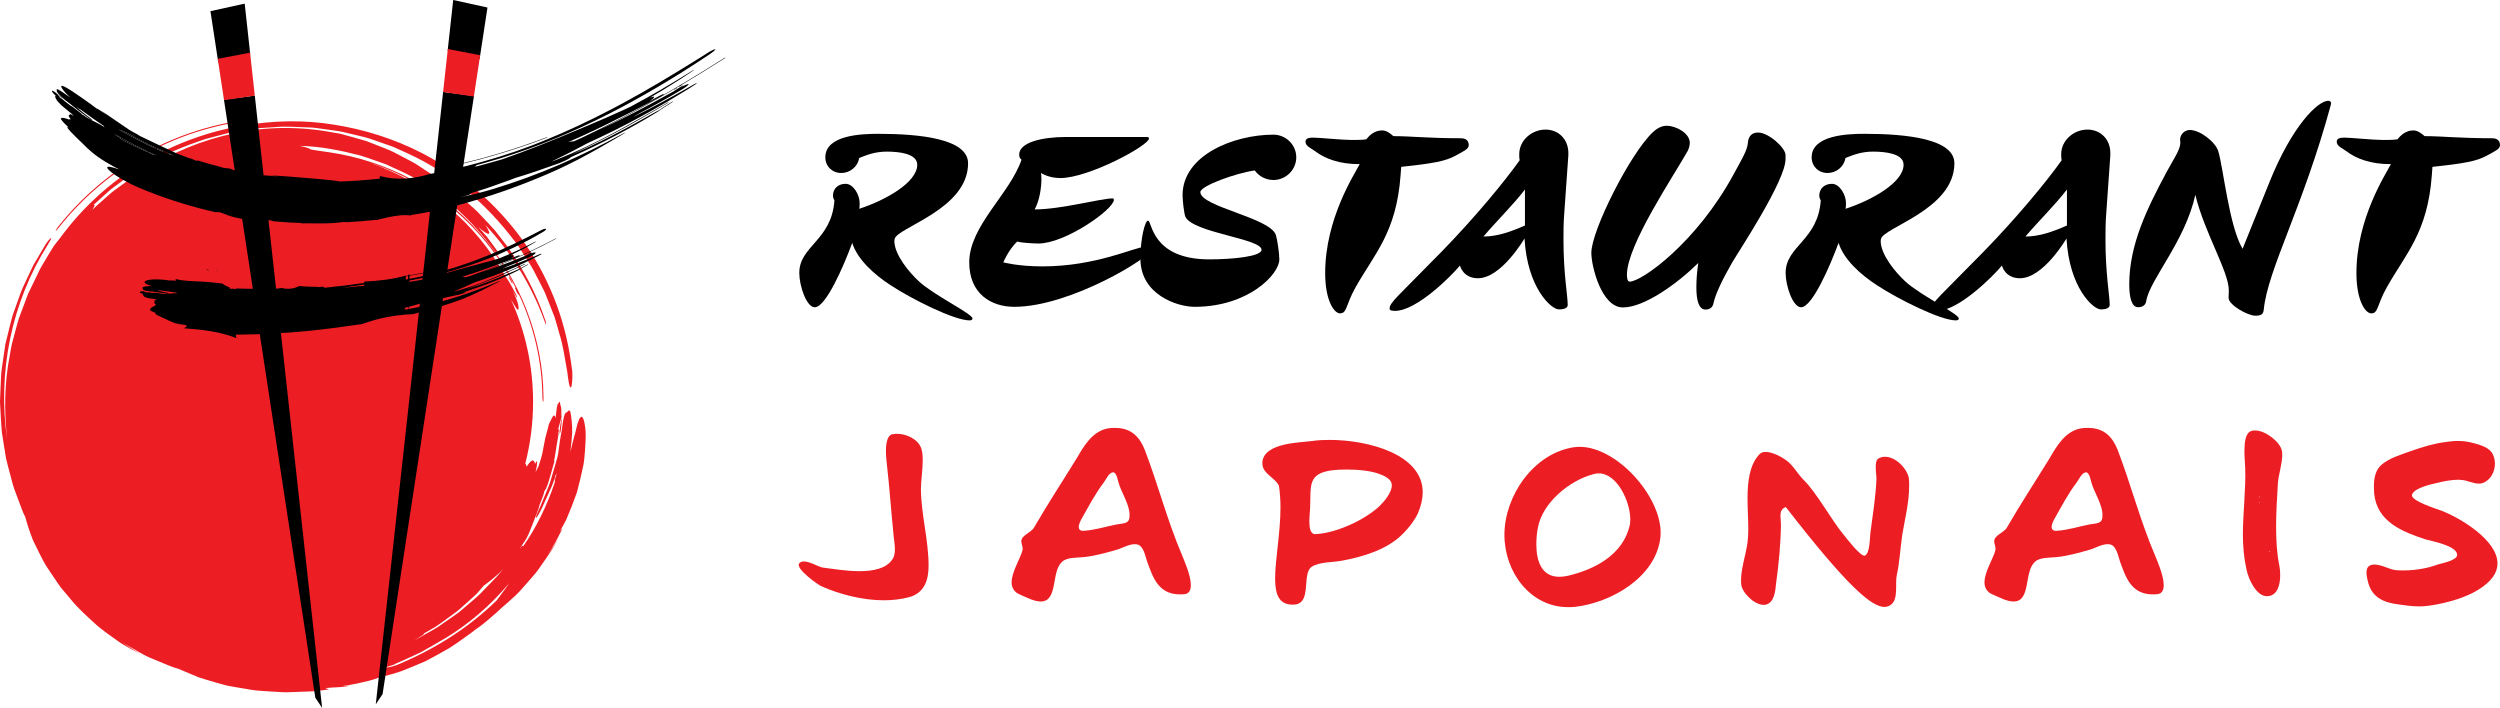 <?xml version="1.0" encoding="utf-8"?>
<!-- Generator: Adobe Illustrator 16.0.0, SVG Export Plug-In . SVG Version: 6.00 Build 0)  -->
<!DOCTYPE svg PUBLIC "-//W3C//DTD SVG 1.1//EN" "http://www.w3.org/Graphics/SVG/1.1/DTD/svg11.dtd">
<svg version="1.1" id="Calque_1" xmlns="http://www.w3.org/2000/svg" xmlns:xlink="http://www.w3.org/1999/xlink" x="0px" y="0px"
	 width="235.81px" height="66.775px" viewBox="0 0 235.81 66.775" enable-background="new 0 0 235.81 66.775" xml:space="preserve">
<g>
	<g>
		<g>
			<path fill="#EC1E24" d="M55.231,40.599c-0.115-1.125-0.313-1.48-0.525-1.183c-0.107,0.153-0.219,0.466-0.332,0.93
				c-0.027,0.12-0.055,0.246-0.086,0.379c-0.038,0.135-0.079,0.277-0.122,0.428c-0.083,0.306-0.169,0.646-0.259,1.022
				c0,0-0.047,0.195-0.105,0.434c0.078-0.634,0.132-1.24,0.169-1.784c0.007-0.794-0.069-1.463-0.162-1.922
				c-0.093-0.408-0.253-0.058-0.389,0.022c-0.093-0.063-0.194,0.203-0.287,0.68c-0.045,0.237-0.089,0.528-0.127,0.856
				c-0.058,0.328-0.122,0.691-0.188,1.082c-0.062,0.389-0.114,0.768-0.154,1.118c-0.002,0.024-0.005,0.047-0.007,0.072
				c-0.022,0.113-0.043,0.224-0.065,0.336c-0.142,0.551-0.317,1.103-0.476,1.653l-0.246,0.819c-0.086,0.273-0.208,0.531-0.31,0.797
				c-0.217,0.524-0.434,1.04-0.646,1.549c-0.146,0.315-0.328,0.696-0.361,0.885c-0.028,0.16,0.084,0.045,0.257-0.273
				c0.233-0.378,0.399-0.784,0.581-1.18c0.18-0.398,0.359-0.795,0.536-1.188c0.173-0.348,0.287-0.714,0.412-1.077
				c0.015-0.101,0.03-0.2,0.045-0.303c0.003,0.047,0.001,0.11,0,0.173v-0.003l0.114-0.331c-0.016,0.096-0.029,0.186-0.047,0.281
				c-0.027,0.088-0.053,0.17-0.08,0.258c-0.01,0.107-0.026,0.229-0.047,0.358c-0.006,0.027-0.011,0.053-0.017,0.08
				c-0.728,2.16-1.726,4.194-2.928,5.919c-0.07,0.1-0.038-0.116-0.179,0.055c-0.069,0.088-0.142,0.178-0.215,0.271
				c0.208-0.303,0.423-0.629,0.649-0.982c0.089-0.178,0.169-0.338,0.245-0.491c0.063-0.155,0.121-0.301,0.172-0.434
				c0.105-0.266,0.19-0.483,0.264-0.669c0.144-0.37,0.234-0.604,0.309-0.794l0.004-0.008c0,0,0-0.002,0.042-0.115
				c0.067-0.175,0.134-0.325,0.193-0.559c0,0-0.002,0-0.007-0.002c0.012-0.046,0.026-0.096,0.04-0.146
				c0.086-0.218,0.171-0.437,0.258-0.654c0.099-0.245,0.172-0.491,0.19-0.619c0.051-0.08,0.105-0.165,0.169-0.275
				c0.127-0.311,0.214-0.546,0.267-0.749c0.058-0.203,0.106-0.363,0.153-0.526c0.094-0.325,0.189-0.659,0.378-1.323
				c0,0-0.022,0-0.062,0.035c0.005-0.027,0.033-0.15,0.073-0.336c0.029-0.185,0.069-0.428,0.111-0.693
				c0.074-0.509,0.076-0.509,0.301-1.774c0,0,0,0-0.176,0.602c0,0,0,0,0.139-0.528c0,0,0,0-0.118,0.128c0,0,0,0,0.142-0.236
				c0,0,0,0-0.006-0.029c-0.005-0.03-0.013-0.091-0.049-0.208c0,0,0-0.005,0.288-1.061c-0.001-0.085-0.003-0.285-0.009-0.789
				c0,0-0.016-0.141-0.037-0.24c-0.028-0.013-0.028-0.013-0.107-0.441c0,0-0.032-0.007-0.069,0.033
				c-0.038,0.13-0.038,0.13-0.128,0.162c0,0-0.041,0.146-0.081,0.358c-0.026,0.203-0.033,0.256-0.127,1.008
				c-0.012-0.068-0.024-0.131-0.038-0.186c-0.158-0.158-0.158-0.146-0.589,0.746c0,0-0.03,0.128-0.082,0.354
				c-0.056,0.229-0.16,0.554-0.257,0.955c-0.091,0.471-0.136,0.706-0.184,0.962c-0.054,0.25-0.08,0.528-0.249,1.055
				c0,0-0.072,0.233-0.195,0.629c-0.138,0.283-0.17,0.344-0.281,0.549c0,0,0,0.003-0.002,0.005c0.049-0.205,0.089-0.406,0.113-0.573
				c0.071-0.491-0.004-0.577-0.167-0.196c-0.114-0.583-0.42-0.315-0.799,0.269c-0.022-0.158-0.063-0.256-0.119-0.301
				c0.478-1.861,0.734-3.815,0.734-5.828c0-3.445-0.752-6.711-2.09-9.656c0.095,0.168,0.186,0.321,0.27,0.452
				c0.187,0.32,0.319,0.527,0.403,0.526c0.071-0.02,0.065-0.232-0.006-0.566c-0.094-0.326-0.274-0.766-0.5-1.251
				c0.083,0.152,0.166,0.305,0.249,0.456c0.083,0.155,0.163,0.259,0.163,0.204c-0.005-0.071-0.087-0.281-0.167-0.432
				c-0.315-0.548-0.574-1.109-0.949-1.605c-1.379-2.465-3.2-4.703-5.389-6.508c-2.181-1.813-4.689-3.229-7.364-4.157
				c2.902,0.934,5.648,2.465,8.011,4.489c2.365,2.021,4.344,4.535,5.755,7.355c-0.071-0.106-0.106-0.105-0.056,0.045
				c0.043,0.129,0.159,0.367,0.232,0.478c0.084,0.125,0.102,0.089,0.058-0.04c-0.001-0.008-0.003-0.009-0.005-0.015
				c1.457,3.058,2.241,6.451,2.268,9.859c0.007,0.2,0.04,0.37,0.067,0.365c0.03-0.005,0.043-0.186,0.032-0.408
				c-0.019-5.683-2.261-11.266-5.96-15.438c-3.669-4.232-8.883-6.9-14.202-7.681c-0.58-0.086-1.163-0.171-1.747-0.257l-0.001-0.002
				c-0.173-0.126-0.555-0.244-1.085-0.353c1.933,0.04,3.836,0.422,5.705,0.905c0.464,0.131,0.915,0.31,1.372,0.461l0.685,0.239
				l0.343,0.12l0.329,0.153c0.872,0.416,1.78,0.77,2.6,1.294c2.775,1.656,5.212,3.867,7.134,6.47
				c0.278,0.375,0.549,0.659,0.611,0.63c0.059-0.023-0.134-0.361-0.428-0.762l-0.716-0.963c-0.259-0.305-0.533-0.597-0.798-0.896
				c0.501,0.436,0.877,0.688,1.002,0.643c0.122-0.043-0.019-0.362-0.339-0.841c2.486,2.632,4.414,5.78,5.614,9.14
				c0.062,0.199,0.116,0.299,0.122,0.222c0.002-0.079-0.024-0.297-0.112-0.486c-0.832-2.467-2.057-4.761-3.54-6.847l-1.178-1.514
				c-0.421-0.479-0.869-0.935-1.304-1.399c-0.42-0.482-0.919-0.881-1.393-1.306c-0.478-0.421-0.949-0.85-1.479-1.205
				c-0.391-0.315-0.782-0.629-1.172-0.944c-0.397-0.309-0.831-0.563-1.246-0.847l-0.633-0.415c-0.208-0.142-0.423-0.275-0.65-0.386
				c-0.45-0.235-0.901-0.473-1.353-0.709c-0.23-0.113-0.451-0.248-0.691-0.341c-0.239-0.097-0.478-0.193-0.718-0.29
				c-0.484-0.191-0.971-0.382-1.462-0.574c-0.507-0.145-1.019-0.291-1.537-0.437c-0.26-0.071-0.521-0.143-0.784-0.216
				c-0.262-0.075-0.536-0.1-0.806-0.152c-3.151-0.603-6.321-0.574-9.314,0.062c-2.997,0.619-5.814,1.782-8.332,3.376
				c-0.459,0.275-0.935,0.527-1.378,0.828l-1.3,0.941c-0.213,0.161-0.439,0.308-0.64,0.483l-0.6,0.528
				c-0.396,0.356-0.801,0.706-1.187,1.071c0.171-0.252,0.263-0.415,0.21-0.47c-0.013-0.013-0.042-0.012-0.073-0.008l1.054-0.95
				l0.531-0.474l0.573-0.426c0.383-0.285,0.766-0.569,1.151-0.854c0.189-0.148,0.392-0.277,0.6-0.398l0.619-0.374
				c1.889-1.209,3.968-2.048,6.059-2.739c0.535-0.141,1.068-0.281,1.601-0.421c0.267-0.064,0.53-0.152,0.802-0.194l0.813-0.133
				c0.543-0.086,1.084-0.171,1.625-0.256c0.547-0.034,1.092-0.067,1.636-0.102c1.089-0.11,2.177,0.003,3.265,0.027l0.409,0.021
				l0.404,0.054l0.808,0.11c0.537,0.084,1.083,0.126,1.611,0.25l1.584,0.379c0.263,0.068,0.532,0.116,0.788,0.204l0.77,0.265
				l1.537,0.535l1.479,0.674c3.946,1.818,7.335,4.709,9.951,8.18c0.353,0.417,0.624,0.891,0.924,1.347
				c0.289,0.462,0.604,0.909,0.866,1.388l0.75,1.46c0.122,0.244,0.253,0.486,0.365,0.735l0.304,0.763l0.602,1.536
				c0.162,0.523,0.307,1.055,0.458,1.585c0.341,1.053,0.475,2.151,0.678,3.238c0.024,0.141,0.047,0.274,0.071,0.402
				c0.015,0.131,0.029,0.253,0.042,0.368c0.029,0.233,0.061,0.437,0.093,0.599c0.067,0.326,0.14,0.494,0.204,0.424
				c0.063-0.07,0.107-0.371,0.124-0.799c0.003-0.213,0.018-0.46-0.006-0.722c-0.029-0.261-0.066-0.542-0.114-0.824
				c-0.598-4.279-2.202-8.249-4.618-11.611c-2.435-3.35-5.626-6.134-9.429-8.14c-2.731-1.393-5.504-2.244-8.322-2.687
				c-2.819-0.462-5.7-0.408-8.68,0.103c-3.491,0.61-6.732,1.86-9.616,3.637c-2.883,1.778-5.421,4.083-7.472,6.87l-0.63,0.806
				c-0.186,0.286-0.365,0.578-0.541,0.875l-0.531,0.898c-0.087,0.15-0.179,0.297-0.261,0.451l-0.221,0.469
				c-0.296,0.61-0.591,1.219-0.885,1.825c-0.239,0.633-0.476,1.263-0.712,1.892l-0.175,0.475L1.632,30.54l-0.263,0.972l-0.258,0.973
				c-0.075,0.325-0.117,0.657-0.177,0.986c-0.529,2.628-0.545,5.314-0.263,7.957c-0.452-3.149-0.359-6.376,0.29-9.502
				c0.649-3.124,1.845-6.139,3.542-8.83c0.23-0.395,0.393-0.65,0.315-0.647c-0.09,0.035-0.378,0.339-0.602,0.745l-0.852,1.442
				l-0.21,0.36l-0.181,0.377l-0.356,0.758c-0.228,0.51-0.494,1.003-0.682,1.527l-0.563,1.577C1.286,29.5,1.175,29.758,1.11,30.028
				l-0.205,0.813l-0.399,1.625l-0.243,1.653c-0.08,0.552-0.17,1.1-0.175,1.656l-0.072,1.666L0,37.86
				c0,0.138,0.012,0.275,0.018,0.416l0.046,0.832c0.036,0.554,0.053,1.109,0.111,1.661l0.259,1.648l0.135,0.821
				c0.059,0.273,0.135,0.539,0.203,0.81L1.2,45.663c0.154,0.533,0.373,1.044,0.559,1.568c0.205,0.516,0.365,1.05,0.628,1.543
				c0.159,0.589,0.388,1.349,0.729,2.19c0.192,0.408,0.405,0.844,0.636,1.298c0.234,0.451,0.465,0.937,0.781,1.386
				c0.301,0.461,0.618,0.932,0.948,1.41c0.159,0.246,0.343,0.472,0.536,0.694c0.191,0.226,0.383,0.451,0.575,0.679
				c0.746,0.938,1.657,1.739,2.525,2.531c0.657,0.568,1.356,1.037,2.022,1.516c0.33,0.248,0.692,0.438,1.045,0.639l1.064,0.587
				c-0.632-0.416-1.267-0.789-1.873-1.235c0.453,0.323,0.932,0.568,1.379,0.834c0.457,0.248,0.884,0.517,1.336,0.712
				c0.453,0.188,0.898,0.376,1.337,0.557c0.442,0.175,0.866,0.37,1.32,0.485c0.15,0.061,0.3,0.123,0.462,0.188
				c0.495,0.215,1.006,0.431,1.528,0.644c0.533,0.176,1.084,0.331,1.641,0.494c0.281,0.077,0.562,0.157,0.844,0.237
				c0.283,0.081,0.577,0.113,0.867,0.171c0.584,0.098,1.174,0.198,1.766,0.298c0.595,0.085,1.198,0.093,1.798,0.141
				c0.602,0.027,1.206,0.098,1.808,0.055c0.603-0.022,1.203-0.047,1.801-0.067l0.447-0.02l0.443-0.056
				c0.294-0.037,0.589-0.075,0.882-0.112c-0.113-0.043-0.232-0.088-0.344-0.128c0.433-0.043,0.778-0.058,1.136-0.078
				c0.178-0.01,0.36-0.022,0.555-0.035c0.194-0.024,0.401-0.07,0.636-0.117c-0.272,0.018-0.52,0.058-0.793,0.047l0.057-0.007
				c0.506-0.056,1.059-0.173,1.643-0.296c0.581-0.128,1.198-0.258,1.795-0.496c0.679-0.183,1.407-0.36,2.14-0.616
				c0.721-0.283,1.47-0.592,2.239-0.922c0.741-0.381,1.492-0.802,2.258-1.238c0.742-0.471,1.465-1.007,2.207-1.536
				c0.076-0.063,0.152-0.13,0.229-0.192c0.038-0.025,0.078-0.051,0.12-0.078c0.405-0.273,0.967-0.719,1.583-1.272
				c0.292-0.221,0.583-0.531,0.787-0.704c0.452-0.386,0.923-0.807,1.409-1.256c0.469-0.466,0.914-0.997,1.389-1.541
				c0.228-0.275,0.489-0.541,0.697-0.85c0.214-0.306,0.433-0.616,0.653-0.932c0.217-0.32,0.438-0.646,0.66-0.975
				c0.225-0.331,0.396-0.694,0.6-1.05c-0.163,0.271-0.328,0.546-0.493,0.819c-0.188,0.263-0.375,0.523-0.559,0.779
				c0.552-0.765,0.964-1.599,1.427-2.541c-0.079,0.09-0.17,0.193-0.249,0.286c0.199-0.354,0.415-0.722,0.604-1.113
				c0.171-0.4,0.343-0.816,0.509-1.237c0.166-0.424,0.327-0.854,0.481-1.288c0.12-0.441,0.231-0.887,0.335-1.323
				c0.104-0.438,0.198-0.869,0.284-1.287c0.078-0.419,0.101-0.832,0.14-1.221C55.223,41.852,55.275,41.157,55.231,40.599z
				 M51.764,43.017c-0.039,0.107-0.079,0.186-0.144,0.318C51.621,43.335,51.621,43.335,51.764,43.017z M48.109,49.84
				c0.002-0.005,0.002-0.005,0.002-0.005c0.09-0.093,0.211-0.196,0.341-0.347c0,0-0.029,0.041-0.093,0.104
				C48.296,49.654,48.209,49.739,48.109,49.84z M39.62,60.063c0.179-0.12,0.542-0.328,0.31-0.275
				c0.377-0.218,0.755-0.438,1.135-0.659c0.37-0.235,0.72-0.506,1.082-0.764c0.359-0.264,0.727-0.519,1.079-0.797
				c0.336-0.299,0.674-0.597,1.015-0.899c0.252-0.226,0.5-0.454,0.742-0.682c0.221-0.248,0.436-0.496,0.642-0.742
				c0.582-0.436,1.226-0.89,1.883-1.634c-0.273,0.313-0.517,0.664-0.831,0.97c-0.303,0.313-0.612,0.634-0.923,0.955
				c-0.596,0.666-1.312,1.225-1.962,1.791c-0.184,0.153-0.363,0.311-0.549,0.459l-0.584,0.411c-0.388,0.271-0.775,0.541-1.162,0.812
				c-0.379,0.278-0.809,0.479-1.209,0.719l-1.221,0.689C39.249,60.298,39.434,60.181,39.62,60.063z M37.7,62.618
				c-0.227,0.104-0.461,0.176-0.698,0.243c-0.35,0.073-0.7,0.146-1.05,0.221l0.143-0.05c0.442-0.141,0.892-0.273,1.332-0.432
				c-0.082,0.025-0.168,0.04-0.255,0.058c0.833-0.341,1.643-0.733,2.462-1.104c0.786-0.434,1.561-0.887,2.336-1.338
				c2.179-1.298,4.296-3.095,6.074-5.229c-0.403,0.584-0.806,1.133-1.197,1.646C44.203,59.208,41.188,61.117,37.7,62.618z"/>
			<path fill="#EC1E24" d="M52.337,45.054c-0.016,0.112-0.033,0.226-0.05,0.336c0.026-0.085,0.054-0.173,0.082-0.261
				c0.006-0.075,0.011-0.146,0.013-0.205C52.367,44.969,52.352,45.011,52.337,45.054z"/>
			<path fill="#EC1E24" d="M52.821,40.897c0.102-0.352,0.135-0.697,0.16-1.216c-0.013-0.123-0.02-0.188-0.024-0.221
				c-0.03,0.188-0.072,0.444-0.113,0.699C52.774,40.661,52.745,40.922,52.821,40.897z"/>
			<path fill="#EC1E24" d="M52.956,39.461c0.029-0.175,0.047-0.293,0.047-0.293c-0.018,0.067-0.035,0.133-0.051,0.195
				c0,0.056,0,0.058,0,0.058S52.952,39.424,52.956,39.461z"/>
			<path fill="#EC1E24" d="M5.521,21.501c2.206-2.798,4.959-5.155,8.066-6.896c3.104-1.744,6.561-2.862,10.09-3.257
				c0.236-0.033,0.432-0.081,0.441-0.111c0.009-0.026-0.177-0.024-0.395,0.008c-3.544,0.387-7.012,1.498-10.125,3.234
				c-3.115,1.735-5.881,4.087-8.103,6.889c-0.146,0.19-0.249,0.361-0.247,0.404C5.265,21.798,5.384,21.679,5.521,21.501z"/>
			<path fill="#EC1E24" d="M48.022,26.223c0.063,0.121,0.165,0.34,0.247,0.466c0.072,0.106,0.101,0.087,0.057-0.042
				c-0.048-0.153-0.16-0.37-0.248-0.468C47.98,26.06,47.958,26.078,48.022,26.223z"/>
		</g>
		<g>
			<path d="M6.605,10.274c-0.044-0.049-0.071-0.079-0.107-0.114C6.604,10.274,6.605,10.274,6.605,10.274z"/>
			<path d="M6.541,11.988l0.027,0.031c0,0,0.115,0.006,0.23,0.014c0.114,0.005,0.23,0.011,0.23,0.011s-0.122-0.014-0.244-0.027
				C6.662,12.002,6.541,11.988,6.541,11.988z"/>
			<path d="M9.158,12.498c0,0.001,0,0.001,0.002,0.002c-0.094-0.094-0.163-0.161-0.163-0.161
				C9.063,12.404,9.115,12.456,9.158,12.498z"/>
			<path d="M21.44,26.716c0,0,0,0,0,0.002c-0.048-0.043-0.084-0.074-0.084-0.074C21.391,26.674,21.417,26.697,21.44,26.716z"/>
			<polygon points="20.185,27.52 20.406,27.311 20.17,27.506 			"/>
			<path d="M20.114,25.961c-0.025-0.021-0.04-0.034-0.059-0.044C20.114,25.961,20.114,25.961,20.114,25.961z"/>
			<path d="M10.748,12.605c0.175,0.12,0.328,0.234,0.469,0.344c0.141,0.107,0.27,0.206,0.396,0.306
				c0.247,0.117,0.504,0.236,0.764,0.365c0.697,0.344,1.379,0.665,2.059,0.963c-0.079-0.069,0.083,0.002,0.168,0.033
				c0.088,0.033,0.174,0.065,0.259,0.098c-0.723-0.319-1.444-0.656-2.166-1.029C12.048,13.348,11.345,12.976,10.748,12.605z"/>
			<path d="M15.864,14.43c-1.383-0.549-2.608-1.183-3.858-1.89c-0.264-0.099-0.544-0.213-0.838-0.343
				c0.333,0.187,0.665,0.369,0.994,0.548c0.646,0.344,1.28,0.676,1.891,0.981c0.324,0.153,0.652,0.295,0.98,0.44
				c0.166,0.068,0.331,0.138,0.498,0.206c0.166,0.07,0.332,0.138,0.5,0.202c-0.031-0.019-0.062-0.036-0.092-0.056
				c0.172,0.074,0.345,0.147,0.515,0.22c0.019,0.008,0.038,0.015,0.056,0.021c-0.126-0.069-0.252-0.141-0.377-0.212
				C16.044,14.51,15.954,14.47,15.864,14.43z"/>
			<path d="M20.387,25.484c0.02,0.009,0.038,0.02,0.058,0.026c0.011-0.002,0.025-0.006,0.04-0.007
				c-0.016-0.007-0.034-0.013-0.049-0.02C20.419,25.484,20.404,25.484,20.387,25.484z"/>
			<path d="M7.234,10.152c0.036,0.021,0.072,0.04,0.107,0.061c-0.015-0.014-0.03-0.026-0.045-0.039
				C7.273,10.165,7.252,10.156,7.234,10.152z"/>
			<path d="M7.191,10.084c0.035,0.029,0.069,0.06,0.105,0.09c0.022,0.01,0.048,0.021,0.075,0.034
				c-0.028-0.022-0.057-0.046-0.087-0.069C7.253,10.119,7.222,10.102,7.191,10.084z"/>
			<path d="M20.413,25.524c0.019-0.001,0.038-0.002,0.056-0.002c-0.007-0.004-0.015-0.007-0.024-0.012
				C20.433,25.516,20.421,25.519,20.413,25.524z"/>
			<path d="M37.599,29.727c0.047-0.001,0.095-0.004,0.142-0.005c0.031-0.001,0.059-0.001,0.084,0c0.012,0,0.024-0.002,0.035-0.004
				c0.006-0.055,0.013-0.11,0.018-0.166c0.002-0.012,0.003-0.024,0.005-0.035c-0.089,0.016-0.179,0.032-0.268,0.049
				C37.61,29.619,37.604,29.673,37.599,29.727z"/>
			<path d="M37.859,27.206c0.058-0.006,0.115-0.01,0.173-0.015c0.003-0.042,0.006-0.082,0.009-0.122
				c-0.056,0.005-0.114,0.013-0.171,0.018C37.867,27.127,37.863,27.167,37.859,27.206z"/>
			<path d="M33.412,27.059c0.24,0.01,0.479,0.019,0.719,0.028c0.24,0.001,0.48,0.004,0.721,0.005c0.026,0.002,0.054,0,0.081,0.002
				c0.003-0.04,0.006-0.081,0.009-0.119C34.434,27.016,33.924,27.045,33.412,27.059z"/>
			<path d="M37.89,26.921c0.054-0.006,0.11-0.011,0.165-0.017c0.007-0.097,0.016-0.193,0.023-0.288
				c-0.052,0.005-0.104,0.008-0.157,0.013C37.91,26.727,37.9,26.822,37.89,26.921z"/>
			<path d="M35.802,17.02c-0.239,0.028-0.48,0.057-0.719,0.082c0.239-0.015,0.478-0.033,0.717-0.054
				C35.8,17.039,35.801,17.03,35.802,17.02z"/>
			<path d="M7.342,10.213c0.041,0.022,0.082,0.045,0.122,0.067c-0.03-0.023-0.061-0.048-0.092-0.072
				c-0.027-0.014-0.053-0.024-0.075-0.034C7.312,10.187,7.327,10.199,7.342,10.213z"/>
			<path d="M5.888,9.283c-0.11-0.109-0.215-0.217-0.379-0.354c-0.044-0.026-0.066-0.04-0.078-0.047
				c0.055,0.061,0.131,0.141,0.207,0.221C5.79,9.261,5.885,9.314,5.888,9.283z"/>
			<path d="M5.432,8.882C5.381,8.826,5.347,8.789,5.347,8.789c0.018,0.024,0.035,0.048,0.052,0.069
				c0.019,0.014,0.019,0.015,0.019,0.015S5.418,8.873,5.432,8.882z"/>
			<path d="M43.315,15.506l0.516-0.116c0.173-0.039,0.343-0.086,0.515-0.128c0.343-0.087,0.687-0.174,1.03-0.262
				c0.342-0.092,0.684-0.192,1.025-0.287c0.342-0.097,0.685-0.193,1.025-0.302l1.021-0.321c0.341-0.104,0.679-0.227,1.018-0.341
				l0.509-0.174c0.169-0.057,0.337-0.116,0.507-0.181l1.01-0.374c0.091-0.033,0.164-0.07,0.164-0.085
				c0.002-0.012-0.071,0.005-0.154,0.036c-0.673,0.249-1.345,0.502-2.023,0.727c-0.339,0.112-0.674,0.234-1.015,0.341l-1.019,0.318
				c-0.169,0.053-0.339,0.107-0.509,0.156l-0.512,0.146l-1.022,0.288l-1.028,0.261l-0.515,0.129l-0.515,0.116
				c-0.092,0.021-0.166,0.049-0.177,0.063C43.162,15.531,43.228,15.526,43.315,15.506z"/>
			<path d="M63.612,8.429c-0.058,0.045-0.051,0.055,0.017,0.027c0.056-0.025,0.154-0.08,0.21-0.124
				c0.049-0.036,0.041-0.049-0.017-0.025C63.757,8.335,63.66,8.393,63.612,8.429z"/>
			<path d="M68.259,5.506c-4.413,2.813-8.895,5.366-13.407,7.502c-0.248,0.11-0.496,0.219-0.746,0.329v-0.001
				c-0.046-0.008-0.114-0.004-0.2,0.01c-0.086,0.012-0.188,0.03-0.307,0.06c1.611-0.703,3.202-1.441,4.771-2.259l0.495-0.242
				c0.166-0.079,0.329-0.162,0.493-0.247l0.981-0.506c0.658-0.332,1.303-0.696,1.955-1.049c0.187-0.102,0.336-0.207,0.329-0.236
				c-0.004-0.029-0.167,0.036-0.364,0.142l-0.956,0.52c0.249-0.177,0.404-0.315,0.401-0.377c-0.001-0.061-0.15-0.032-0.383,0.053
				c0.345-0.203,0.689-0.406,1.033-0.61l0.257-0.151l0.254-0.159c0.168-0.105,0.338-0.211,0.506-0.315
				c0.336-0.212,0.671-0.423,1.004-0.633c0.331-0.216,0.656-0.435,0.981-0.654c0.077-0.05,0.114-0.085,0.082-0.08
				c-0.033,0.008-0.115,0.049-0.19,0.099c-1.917,1.194-3.83,2.33-5.788,3.369c-0.196,0.093-0.392,0.188-0.589,0.276l-0.591,0.264
				c-0.396,0.177-0.79,0.352-1.189,0.531c-0.805,0.336-1.618,0.703-2.48,1.054c-2.505,1.051-4.864,2.008-7.254,2.835
				c-0.434,0.132-0.87,0.244-1.303,0.368c-0.432,0.127-0.867,0.233-1.3,0.345c0.117-0.058,0.184-0.106,0.177-0.141
				c-0.002-0.007-0.013-0.014-0.023-0.019c0.188-0.05,0.379-0.101,0.569-0.15c0.191-0.052,0.381-0.109,0.57-0.164
				c0.382-0.111,0.765-0.219,1.15-0.337c3.568-1.103,6.952-2.529,10.207-4.181c0.406-0.211,0.811-0.421,1.215-0.632
				c0.405-0.208,0.803-0.436,1.204-0.652c0.804-0.433,1.591-0.902,2.381-1.359c0.396-0.229,0.784-0.477,1.176-0.712l0.587-0.36
				l0.292-0.178l0.291-0.188c0.775-0.498,1.554-0.985,2.321-1.509c0.397-0.26,0.662-0.491,0.591-0.516s-0.457,0.168-0.85,0.428
				c-0.187,0.117-0.372,0.236-0.557,0.354c-0.186,0.115-0.372,0.229-0.556,0.342c-0.368,0.228-0.735,0.456-1.099,0.68
				c-0.181,0.115-0.364,0.226-0.547,0.335c-0.183,0.109-0.364,0.218-0.546,0.328c-0.364,0.218-0.728,0.436-1.091,0.655
				c-0.366,0.213-0.733,0.425-1.101,0.639c-0.183,0.106-0.367,0.215-0.552,0.322c-0.186,0.103-0.372,0.207-0.56,0.311
				c-0.373,0.209-0.75,0.419-1.13,0.629c-0.38,0.209-0.769,0.408-1.158,0.616c-2.229,1.165-4.223,2.098-6.536,3.037
				c-0.339,0.136-0.675,0.273-1.01,0.399c-0.337,0.123-0.671,0.246-1.004,0.367c-0.167,0.06-0.332,0.119-0.497,0.18
				c-0.168,0.055-0.333,0.11-0.5,0.165c-0.332,0.109-0.664,0.218-0.995,0.327c-1.329,0.407-2.656,0.787-4.03,1.106
				c-0.271,0.055-0.542,0.119-0.815,0.182c-0.276,0.063-0.552,0.124-0.826,0.187c-0.318,0.065-0.634,0.114-0.95,0.172
				c-1.589,0.497-3.25,0.59-4.554,0.228c-0.055-0.006-0.108-0.018-0.163-0.025c-0.007,0.079-0.014,0.161-0.021,0.239
				c-1.243,0.137-2.488,0.228-3.733,0.27c-0.238-0.05-0.543-0.081-0.894-0.125c-0.351-0.044-0.748-0.075-1.168-0.112
				c-0.211-0.021-0.429-0.041-0.65-0.057c-0.221-0.019-0.446-0.031-0.674-0.056c-0.453-0.042-0.913-0.067-1.359-0.111
				c-0.329-0.031-0.647-0.042-0.959-0.068c-0.312-0.025-0.619-0.042-0.928-0.058c0.286,0.038,0.565,0.077,0.852,0.116
				c-0.424-0.043-0.818-0.063-1.195-0.096c-0.135-0.011-0.268-0.019-0.399-0.027c-0.003-0.055-0.006-0.11-0.01-0.166
				c-1.078,0.023-2.142-0.056-3.027-0.468c-0.078-0.008-0.156-0.017-0.234-0.02c-0.273-0.016-0.521-0.073-0.749-0.163
				c-0.728-0.186-1.455-0.383-2.153-0.61c0.033,0.036,0.07,0.076,0.103,0.112c-0.319-0.109-0.494-0.224-0.844-0.344
				c0.095,0.05,0.183,0.096,0.278,0.147c-0.007-0.003-0.014-0.006-0.021-0.008c-0.183-0.081-0.387-0.157-0.603-0.241
				c-0.215-0.083-0.443-0.167-0.676-0.246c-0.994-0.472-2.198-1.015-3.442-1.631c-0.045-0.022-0.091-0.047-0.136-0.067
				c-0.158-0.109-0.402-0.247-0.69-0.395c-0.121-0.07-0.263-0.147-0.347-0.206c-0.754-0.524-1.68-1.131-2.676-1.828
				c0.188,0.144,0.385,0.292,0.574,0.436c-0.291-0.198-0.576-0.396-0.902-0.608c0.029,0.035,0.065,0.079,0.094,0.115
				C8.762,9.958,8.18,9.546,7.637,9.169C7.094,8.793,6.589,8.452,6.238,8.258C5.886,8.061,5.744,8.05,5.784,8.2
				c0.042,0.149,0.278,0.464,0.73,0.889c0,0,0.058,0.057,0.131,0.124C6.142,8.853,5.707,8.544,5.439,8.42
				c-0.145-0.066-0.075,0.079-0.08,0.15C5.279,8.605,5.6,8.997,6.116,9.417c0.141,0.115,0.279,0.22,0.409,0.31
				c0.589,0.491,1.217,0.964,1.821,1.403c0.118,0.09,0.272,0.179,0.345,0.203c0.064,0.018,0.02-0.038-0.104-0.127
				c-0.433-0.327-0.844-0.656-1.245-0.993c-0.035-0.021-0.072-0.04-0.107-0.061c0.018,0.004,0.039,0.013,0.062,0.021
				c-0.036-0.03-0.07-0.061-0.105-0.09c0.031,0.018,0.062,0.035,0.093,0.055c0.03,0.023,0.058,0.047,0.087,0.069
				c0.06,0.028,0.13,0.066,0.205,0.11c0.74,0.555,1.493,1.076,2.208,1.561c0.042,0.029-0.045,0.021,0.029,0.08
				c0.037,0.03,0.075,0.061,0.116,0.092c-0.13-0.084-0.268-0.175-0.415-0.269c-0.586-0.293-0.803-0.414-0.955-0.493l-0.002-0.001
				c0,0-0.002-0.002-0.046-0.024c-0.069-0.037-0.13-0.072-0.218-0.12c0,0,0,0.003-0.001,0.003c-0.017-0.009-0.035-0.018-0.055-0.029
				c-0.083-0.057-0.163-0.114-0.246-0.17c-0.091-0.068-0.184-0.123-0.234-0.144c-0.027-0.031-0.058-0.063-0.098-0.102
				C7.203,10.36,7.201,10.36,6.741,9.997c0,0-0.003,0.01,0.005,0.034c-0.019-0.016-0.18-0.12-0.356-0.266
				C6.217,9.633,6.214,9.635,5.8,9.275c0,0,0,0,0.186,0.199c0,0,0,0-0.022-0.02C5.943,9.433,5.903,9.39,5.819,9.306
				c0,0,0,0,0.026,0.075c0,0,0,0-0.06-0.107c0,0,0,0-0.093-0.033c0,0,0,0-0.038-0.049C5.618,9.144,5.541,9.05,5.399,8.858
				C5.372,8.837,5.305,8.786,5.146,8.659c0,0-0.048-0.031-0.083-0.05C5.057,8.613,5.054,8.614,5.035,8.605
				C5.025,8.601,5.011,8.593,4.99,8.581C4.98,8.576,4.969,8.57,4.954,8.563c-0.012-0.007-0.03-0.018-0.041-0.019
				c0,0-0.009,0.009-0.011,0.028c0.024,0.042,0.027,0.044,0.014,0.083c0,0,0.034,0.053,0.093,0.125
				c0.06,0.064,0.071,0.081,0.304,0.316C5.288,9.083,5.265,9.071,5.242,9.062c-0.083,0.02-0.088,0.02,0.139,0.431
				c0,0,0.15,0.189,0.427,0.452c0.332,0.284,0.332,0.286,0.724,0.602c0,0,0.083,0.071,0.232,0.189
				c0.101,0.106,0.122,0.133,0.195,0.215c0,0,0.001,0.002,0.002,0.002c-0.079-0.053-0.156-0.105-0.223-0.145
				c-0.193-0.112-0.238-0.095-0.098,0.041c-0.252-0.047-0.18,0.131,0.034,0.406c-0.094-0.024-0.148-0.017-0.157,0.026
				c-0.347-0.135-0.581-0.192-0.711-0.156l-0.081,0.054c0.051,0.138,0.27,0.398,0.629,0.729l0.106,0.104l-0.146-0.01
				c0.102,0.137,0.233,0.288,0.384,0.454c0.154,0.161,0.324,0.336,0.5,0.508c0.354,0.345,0.727,0.691,1.005,0.978
				c0,0,0.109,0.096,0.217,0.194c0.109,0.098,0.221,0.192,0.221,0.192c0.317,0.283,0.851,0.67,1.505,1.049
				c0,0,0.172,0.104,0.347,0.2c0.173,0.098,0.348,0.195,0.348,0.195c0.146,0.078,0.296,0.152,0.446,0.226
				c-0.788-0.279-1.25-0.369-1.166-0.151c0.037,0.092,0.167,0.223,0.371,0.386c0.102,0.08,0.222,0.169,0.359,0.264
				c0.136,0.091,0.29,0.188,0.457,0.289c0.668,0.4,1.561,0.85,2.52,1.215c2.154,0.861,4.321,1.526,6.516,2.016
				c0.203-0.029,0.411-0.007,0.613,0.082c0.085,0.037,0.171,0.067,0.256,0.102c0.057,0.011,0.115,0.024,0.172,0.036
				c0,0.012,0.002,0.022,0.003,0.034c1.226,0.448,2.518,0.534,3.799,0.493c0.223-0.008,0.421,0.03,0.596,0.102
				c0.234,0.023,0.467,0.048,0.702,0.063c0.333,0.021,0.668,0.044,1.002,0.066c0.303,0.012,0.607,0.024,0.913,0.034
				c0,0.011,0.001,0.023,0.001,0.032c1.307-0.008,2.614,0.076,3.917-0.114c0.121-0.016,0.238-0.011,0.352,0.015
				c0.894-0.052,1.778-0.118,2.654-0.212c0.058-0.007,0.116-0.014,0.173-0.02c0,0.011-0.001,0.023-0.003,0.033
				c0.767-0.206,1.543-0.389,2.326-0.459c0.322-0.028,0.638-0.014,0.952,0.02c0.001-0.015,0.002-0.026,0.003-0.041
				c0.741-0.12,1.486-0.251,2.241-0.397c1.838-0.411,3.623-0.91,5.375-1.481c0.437-0.149,0.874-0.297,1.31-0.444
				c0.432-0.159,0.864-0.318,1.295-0.478c0.433-0.155,0.859-0.336,1.288-0.505l0.642-0.26c0.214-0.084,0.425-0.18,0.639-0.271
				c0.357-0.155,0.704-0.307,1.041-0.458c0.336-0.153,0.659-0.314,0.978-0.47c0.318-0.157,0.628-0.309,0.933-0.467
				c0.303-0.162,0.6-0.323,0.896-0.482c0.294-0.161,0.588-0.314,0.876-0.48c0.29-0.167,0.576-0.332,0.866-0.499
				c0.288-0.168,0.581-0.328,0.871-0.504c0.29-0.173,0.585-0.349,0.885-0.527c0.069-0.04,0.071-0.058,0.029-0.047
				c-0.06,0.019-0.16,0.066-0.223,0.104c-3.845,2.102-7.868,3.91-12.296,5.233c-0.126,0.039-0.252,0.076-0.377,0.114
				c-0.127,0.034-0.253,0.068-0.378,0.104c-0.252,0.067-0.5,0.134-0.75,0.199c-0.056,0.012-0.117,0.025-0.182,0.041
				c-0.226,0.058-0.455,0.106-0.684,0.155l-0.685,0.148c0.158-0.039,0.315-0.078,0.475-0.117c0.315-0.073,0.579-0.171,0.593-0.22
				c-0.002-0.018-0.049-0.024-0.125-0.021c0.576-0.17,1.14-0.354,1.703-0.533c0.559-0.197,1.113-0.389,1.665-0.591
				c0.331-0.111,0.633-0.224,0.89-0.333c1.293-0.382,2.576-0.829,3.858-1.29c0,0,0.081-0.026,0.16-0.056
				c0.079-0.027,0.159-0.056,0.159-0.056c0.418-0.161,0.812-0.35,0.998-0.479c0.06-0.041,0.093-0.07,0.108-0.095
				c2.855-1.265,5.691-2.736,8.237-4.309c0.129-0.08,0.192-0.135,0.164-0.143c0.051-0.022,0.116-0.057,0.172-0.093
				c0.149-0.1,0.309-0.203,0.475-0.307c0.085-0.053,0.17-0.105,0.256-0.159c0.086-0.055,0.174-0.111,0.263-0.168
				c0.076-0.052,0.115-0.088,0.074-0.075c-0.042,0.009-0.133,0.057-0.202,0.103c-0.363,0.23-0.724,0.446-1.047,0.663
				c-0.035,0.022-0.056,0.041-0.061,0.052c-0.079,0.029-0.199,0.089-0.314,0.157c-2.672,1.511-5.291,2.921-8.116,4.112
				c0.17-0.08,0.342-0.161,0.514-0.241c0.17-0.082,0.342-0.166,0.513-0.25c0.344-0.167,0.69-0.335,1.04-0.504
				c0.348-0.17,0.697-0.352,1.052-0.531c0.176-0.089,0.354-0.181,0.533-0.271c0.18-0.089,0.359-0.182,0.537-0.279
				c0.433-0.233,0.857-0.461,1.277-0.689c0.209-0.111,0.416-0.229,0.622-0.35c0.206-0.116,0.412-0.234,0.618-0.352
				c0.826-0.461,1.639-0.96,2.5-1.451c0.09-0.049,0.145-0.094,0.132-0.1c-0.017-0.004-0.094,0.027-0.183,0.078
				c-0.882,0.5-1.73,1.008-2.578,1.477c-0.842,0.487-1.685,0.937-2.528,1.396c-1.697,0.891-3.433,1.74-5.358,2.501
				c-0.151,0.057-0.305,0.112-0.455,0.169c1.164-0.555,2.293-1.134,3.407-1.736c1.734-0.797,3.45-1.639,5.125-2.563l0.63-0.342
				l0.624-0.354c0.415-0.237,0.828-0.475,1.243-0.713c0.408-0.248,0.818-0.495,1.226-0.743c0.204-0.123,0.408-0.245,0.612-0.369
				c0.201-0.13,0.402-0.256,0.604-0.385c0.158-0.098,0.279-0.192,0.265-0.212c-0.012-0.021-0.154,0.045-0.312,0.142
				c-1.864,1.071-3.755,2.108-5.682,3.056c0.129-0.079,0.258-0.158,0.39-0.238l0.394-0.218c0.616-0.313,1.219-0.659,1.828-0.993
				c0.61-0.331,1.209-0.693,1.813-1.045c0.226-0.131,0.428-0.261,0.573-0.368c0.144-0.108,0.23-0.197,0.229-0.234
				c-0.007-0.031-0.1-0.011-0.246,0.051c-0.145,0.059-0.342,0.157-0.561,0.279c0.069-0.044,0.137-0.088,0.206-0.131
				c0.069-0.044,0.116-0.086,0.093-0.084c-0.033,0.005-0.125,0.05-0.194,0.094c-0.247,0.16-0.491,0.318-0.736,0.478
				c-2.305,1.29-4.639,2.517-7.012,3.629c2.534-1.259,5.059-2.644,7.565-4.125c-0.048,0.037-0.048,0.054,0.018,0.026
				c0.056-0.025,0.163-0.087,0.211-0.124c0.057-0.043,0.042-0.051-0.016-0.026c-0.002,0.001-0.003,0.002-0.005,0.003
				c0.337-0.193,0.671-0.401,1.006-0.605c0.335-0.205,0.67-0.407,1.005-0.612c0.67-0.41,1.333-0.839,2.004-1.255
				c0.078-0.049,0.14-0.102,0.134-0.111C68.42,5.416,68.345,5.45,68.259,5.506z M14.604,14.616
				c-0.085-0.031-0.247-0.103-0.168-0.033c-0.68-0.298-1.362-0.619-2.059-0.963c-0.259-0.129-0.517-0.248-0.764-0.365
				c-0.125-0.1-0.255-0.198-0.396-0.306c-0.141-0.109-0.294-0.224-0.469-0.344c0.597,0.37,1.3,0.742,1.949,1.079
				c0.721,0.373,1.442,0.71,2.166,1.029C14.778,14.682,14.691,14.649,14.604,14.616z M16.454,14.739
				c-0.17-0.072-0.343-0.146-0.515-0.22c0.031,0.02,0.061,0.037,0.092,0.056c-0.168-0.064-0.334-0.132-0.5-0.202
				c-0.167-0.068-0.332-0.138-0.498-0.206c-0.328-0.146-0.656-0.287-0.98-0.44c-0.611-0.306-1.245-0.638-1.891-0.981
				c-0.33-0.179-0.662-0.361-0.994-0.548c0.294,0.13,0.574,0.244,0.838,0.343c1.25,0.707,2.475,1.341,3.856,1.89
				c0.091,0.04,0.181,0.08,0.27,0.119c0.125,0.071,0.251,0.142,0.377,0.212C16.492,14.754,16.473,14.747,16.454,14.739z"/>
			<path d="M52.364,22.52c-2.575,1.368-5.263,2.538-7.995,3.499c-0.152,0.045-0.304,0.09-0.456,0.135l0,0
				c-0.064-0.034-0.179-0.049-0.326-0.045c0.486-0.156,0.975-0.305,1.455-0.469c0.477-0.171,0.954-0.343,1.432-0.516
				c0.792-0.291,1.594-0.565,2.366-0.898c0.112-0.046,0.197-0.105,0.186-0.133c-0.01-0.027-0.113-0.009-0.231,0.038l-0.571,0.233
				c0.141-0.098,0.221-0.187,0.206-0.241c-0.013-0.054-0.114-0.066-0.262-0.049c0.404-0.195,0.806-0.391,1.199-0.59
				c0.385-0.216,0.763-0.43,1.133-0.646c0.044-0.025,0.062-0.048,0.039-0.05c-0.022-0.003-0.071,0.014-0.114,0.038
				c-0.56,0.276-1.104,0.573-1.676,0.821c-0.284,0.129-0.566,0.259-0.849,0.388c-0.286,0.124-0.579,0.238-0.868,0.357
				c-0.239,0.07-0.476,0.141-0.715,0.21c-0.24,0.063-0.481,0.126-0.727,0.189c-0.242,0.065-0.488,0.131-0.735,0.2
				c-0.124,0.037-0.25,0.069-0.378,0.1c-0.128,0.033-0.257,0.067-0.386,0.102c-0.38,0.099-0.75,0.209-1.116,0.312
				c-0.369,0.098-0.733,0.199-1.093,0.304c-0.359,0.108-0.72,0.201-1.079,0.299c-0.357,0.097-0.713,0.202-1.072,0.292
				c-0.371,0.062-0.739,0.127-1.107,0.19c0-0.04,0-0.083,0.002-0.124c0.33-0.063,0.659-0.126,0.994-0.19
				c2.15-0.435,4.189-1.029,6.119-1.764c1.931-0.737,3.756-1.611,5.465-2.627c0.221-0.126,0.353-0.26,0.29-0.299
				c-0.061-0.037-0.293,0.034-0.511,0.157c-1.681,0.878-3.274,1.667-5.11,2.418c-0.662,0.251-1.276,0.507-1.916,0.713
				c-0.317,0.106-0.635,0.214-0.958,0.324c-0.329,0.099-0.663,0.198-1.009,0.301c-1.135,0.329-2.238,0.584-3.362,0.801
				c0.002-0.097,0.003-0.192,0.004-0.289c0.361-0.063,0.72-0.127,1.082-0.192c0.815-0.172,1.636-0.332,2.439-0.539
				c0.055-0.013,0.097-0.033,0.096-0.048c0-0.01-0.045-0.01-0.096,0.003c-0.803,0.205-1.623,0.366-2.434,0.536
				c-0.363,0.065-0.724,0.131-1.086,0.194c0-0.027,0.001-0.057,0.001-0.083c-0.047,0.016-0.095,0.03-0.142,0.044
				c0,0.021,0,0.043,0,0.064c-0.069,0.011-0.137,0.021-0.206,0.032c0.001-0.01,0.001-0.021,0.001-0.031
				c-1.257,0.359-2.566,0.501-3.935,0.571c0,0.041,0.001,0.083,0.001,0.124c-1.247,0.185-2.503,0.334-3.763,0.458
				c-0.019-0.033-0.039-0.066-0.057-0.1c-0.114,0.008-0.229,0.013-0.341,0.017c0.004,0.009,0.009,0.019,0.013,0.027
				c-0.062-0.011-0.131-0.019-0.199-0.026c-0.602,0.002-1.2-0.038-1.8-0.079c-0.39,0.212-0.878,0.312-1.458,0.223
				c-0.035-0.015-0.069-0.027-0.104-0.042c-0.012,0.001-0.023-0.003-0.036-0.003c-0.344,0.036-0.669,0.085-0.981,0.138
				c-0.038-0.002-0.076-0.004-0.117-0.004c-1.01-0.087-2.189-0.036-3.277-0.09c0.024,0.026,0.048,0.056,0.071,0.081
				c-0.2-0.021-0.317-0.068-0.537-0.084c0.06,0.021,0.118,0.039,0.18,0.06h-0.013c-0.083-0.016-0.173-0.026-0.266-0.038
				c-0.008-0.044-0.018-0.087-0.025-0.131c-0.256-0.077-0.479-0.194-0.664-0.348c-0.605-0.077-1.214-0.138-1.809-0.178
				c-0.919-0.063-1.764-0.031-2.61-0.251c0.011,0.053,0.023,0.104,0.035,0.157c-0.118-0.021-0.237-0.038-0.36-0.058
				c0.121,0.028,0.245,0.058,0.366,0.086c0.001,0.003,0.001,0.004,0.001,0.005c-0.189-0.028-0.377-0.06-0.589-0.072
				c0.022,0.015,0.05,0.034,0.074,0.05c-0.694-0.152-1.654-0.182-2.15-0.063c-0.493,0.119-0.369,0.359,0.316,0.532l0.099,0.025
				c-0.361-0.004-0.679,0.022-0.863,0.099c-0.1,0.043-0.029,0.116-0.018,0.179c-0.042,0.082,0.227,0.187,0.605,0.223
				c0.103,0.012,0.203,0.015,0.294,0.014c0.434,0.066,0.879,0.124,1.304,0.189c0.084,0.015,0.188,0.013,0.235-0.005
				c0.04-0.018,0.006-0.044-0.081-0.058c-0.306-0.06-0.6-0.122-0.892-0.187c-0.025,0.002-0.05,0.007-0.075,0.01
				c0.011-0.008,0.026-0.013,0.042-0.018c-0.027-0.007-0.054-0.013-0.08-0.018c0.022-0.003,0.042-0.005,0.063-0.007
				c0.022,0.003,0.045,0.007,0.067,0.011c0.039-0.009,0.083-0.017,0.133-0.021c0.529,0.067,1.055,0.133,1.549,0.217
				c0.029,0.005-0.024,0.041,0.027,0.058c0.027,0.009,0.054,0.017,0.082,0.025c-0.089-0.015-0.183-0.025-0.284-0.037
				c-0.388,0.033-0.536,0.047-0.637,0.056l-0.002-0.001c0,0-0.001,0-0.031,0.003c-0.047,0.003-0.087,0.008-0.147,0.012
				c0,0,0,0.002,0,0.004l-0.038,0.004c-0.057-0.006-0.113-0.013-0.17-0.02c-0.065-0.006-0.128-0.005-0.161,0.005
				c-0.022-0.011-0.044-0.022-0.074-0.033c-0.325-0.041-0.325-0.041-0.657-0.084c0,0,0,0.01,0.009,0.025
				c-0.014,0-0.126,0.001-0.257-0.015c-0.125-0.009-0.125-0.009-0.434-0.05c0,0,0,0,0.146,0.052c0,0,0,0-0.128-0.039
				c0,0,0,0,0.028,0.048c0,0,0,0-0.055-0.053c0,0,0,0-0.062,0.03c0,0,0,0-0.244-0.128c-0.021,0-0.069,0.001-0.189,0.002
				c0,0-0.034,0.008-0.06,0.017c-0.003,0.014-0.009,0.013-0.107,0.049c0,0-0.005,0.014,0.002,0.03
				c0.026,0.019,0.026,0.019,0.027,0.06c0,0,0.007,0.004,0.021,0.012c0.014,0.008,0.035,0.017,0.06,0.026
				c0.049,0.013,0.058,0.017,0.24,0.058c-0.018,0.006-0.034,0.011-0.048,0.018c-0.046,0.072-0.047,0.071,0.16,0.27
				c0,0,0.124,0.06,0.331,0.111c0.244,0.037,0.245,0.036,0.528,0.076c0,0,0.061,0.012,0.167,0.027
				c0.076,0.035,0.094,0.044,0.15,0.073c0,0,0,0,0.001,0.001c-0.055-0.001-0.109-0.001-0.154,0.004
				c-0.132,0.015-0.155,0.057-0.051,0.094c-0.156,0.105-0.084,0.218,0.085,0.332c-0.06,0.035-0.09,0.072-0.087,0.115
				c-0.224,0.083-0.37,0.18-0.44,0.287l-0.038,0.097c0.051,0.087,0.221,0.179,0.482,0.258l0.078,0.03l-0.086,0.075
				c0.159,0.119,0.404,0.235,0.66,0.348c0.255,0.112,0.521,0.224,0.723,0.339l0.307,0.126c0.223,0.098,0.585,0.184,1.012,0.23
				l0.245,0.028c0.013,0.05,0.023,0.103,0.036,0.151c-0.119,0.048-0.195,0.099-0.226,0.155c1.718,0.121,3.412,0.316,4.925,0.929
				c-0.025-0.11-0.048-0.22-0.072-0.33c2.319-0.019,4.623-0.125,7.02-0.369c1.697-0.176,3.278-0.394,4.888-0.629
				c1.53-0.553,3.16-0.888,4.775-0.928c1.251-0.315,2.48-0.666,3.7-1.074c0.441-0.149,0.851-0.303,1.242-0.456
				c0.389-0.163,0.756-0.332,1.117-0.498c0.179-0.084,0.357-0.166,0.535-0.249c0.175-0.089,0.35-0.179,0.523-0.269
				c0.35-0.18,0.702-0.356,1.065-0.536c0.043-0.022,0.042-0.037,0.014-0.038c-0.039,0.005-0.103,0.023-0.141,0.043
				c-2.362,1.017-4.854,1.84-7.567,2.415c-0.278,0.058-0.551,0.117-0.823,0.164c0.002-0.042,0.004-0.083,0.006-0.124
				c0.001-0.03,0-0.058,0-0.084c0.009-0.002,0.02-0.005,0.03-0.008c0.171-0.043,0.342-0.094,0.513-0.142
				c0.338-0.099,0.675-0.196,1.012-0.296c0.204-0.042,0.388-0.102,0.542-0.161c0.398-0.075,0.796-0.151,1.195-0.227
				c0.399-0.077,0.795-0.175,1.194-0.26l0.199-0.037c0.261-0.061,0.505-0.146,0.612-0.233c0.035-0.026,0.053-0.049,0.059-0.067
				c1.758-0.576,3.514-1.255,5.048-2.055c0.078-0.043,0.112-0.078,0.089-0.089c0.033-0.009,0.073-0.024,0.106-0.044
				c0.176-0.11,0.379-0.218,0.595-0.328c0.045-0.026,0.067-0.048,0.04-0.048c-0.031-0.003-0.088,0.017-0.129,0.039
				c-0.22,0.112-0.434,0.228-0.625,0.344c-0.021,0.013-0.033,0.024-0.034,0.031c-0.051,0.009-0.126,0.034-0.196,0.068
				c-0.102,0.046-0.202,0.093-0.303,0.139l-0.308,0.128c-0.204,0.087-0.408,0.173-0.612,0.258c-0.203,0.087-0.407,0.173-0.609,0.26
				c-0.205,0.084-0.411,0.16-0.618,0.24c-0.206,0.078-0.413,0.158-0.621,0.235c-0.208,0.078-0.414,0.162-0.627,0.229
				c-0.422,0.141-0.85,0.278-1.283,0.412c0.415-0.161,0.835-0.318,1.263-0.475c0.214-0.075,0.426-0.167,0.644-0.252
				c0.215-0.086,0.434-0.173,0.654-0.261c0.535-0.204,1.03-0.448,1.53-0.673c0.504-0.218,0.992-0.471,1.514-0.707
				c0.055-0.024,0.086-0.051,0.075-0.06c-0.014-0.007-0.063,0.003-0.117,0.027c-0.267,0.119-0.528,0.241-0.788,0.365l-0.193,0.091
				l-0.194,0.086c-0.13,0.056-0.259,0.113-0.388,0.17c-0.514,0.229-1.016,0.469-1.538,0.673c-0.518,0.212-1.037,0.434-1.584,0.615
				c-0.545,0.187-1.105,0.378-1.702,0.523c-0.093,0.022-0.187,0.047-0.279,0.069c0.351-0.146,0.701-0.282,1.042-0.437
				c0.339-0.153,0.676-0.306,1.015-0.459c2.131-0.686,4.198-1.531,6.116-2.557c0.097-0.046,0.164-0.1,0.149-0.12
				c-0.014-0.02-0.106,0-0.202,0.048c-0.284,0.121-0.567,0.244-0.851,0.368c-0.141,0.065-0.285,0.12-0.432,0.176l-0.435,0.168
				c-0.29,0.111-0.581,0.226-0.87,0.337c-0.295,0.102-0.59,0.203-0.885,0.306c0.078-0.04,0.154-0.08,0.232-0.12l0.239-0.104
				c0.377-0.133,0.74-0.295,1.108-0.452l0.551-0.235c0.091-0.04,0.184-0.079,0.274-0.12l0.269-0.132
				c0.271-0.122,0.467-0.275,0.447-0.342c-0.029-0.063-0.255-0.017-0.516,0.099c0.04-0.023,0.079-0.046,0.119-0.069
				c0.04-0.023,0.064-0.048,0.047-0.053c-0.022-0.003-0.08,0.016-0.119,0.037c-0.143,0.085-0.284,0.169-0.424,0.252l-1.05,0.422
				c-0.176,0.07-0.348,0.146-0.525,0.213l-0.532,0.197c-0.356,0.129-0.708,0.267-1.066,0.394l-1.079,0.363
				c0.381-0.144,0.764-0.288,1.148-0.435c0.379-0.154,0.758-0.312,1.137-0.468c0.384-0.149,0.755-0.323,1.131-0.488
				c0.374-0.169,0.757-0.322,1.123-0.508c-0.027,0.021-0.022,0.035,0.019,0.026c0.034-0.009,0.098-0.039,0.125-0.061
				c0.031-0.024,0.018-0.034-0.019-0.025c-0.002,0-0.002,0-0.004,0l0.597-0.286c0.197-0.097,0.402-0.185,0.594-0.291
				c0.388-0.206,0.78-0.41,1.174-0.612c0.046-0.022,0.079-0.053,0.07-0.063S52.415,22.49,52.364,22.52z M34.354,26.955
				c-0.036,0.003-0.071,0.007-0.107,0.012c-0.321,0.031-0.642,0.063-0.961,0.096c-0.32,0.024-0.641,0.049-0.959,0.073
				c0.679-0.086,1.355-0.187,2.027-0.299C34.354,26.875,34.354,26.915,34.354,26.955z M38.535,28.985
				c-0.002,0.057-0.004,0.112-0.008,0.168c-0.016,0.004-0.031,0.006-0.045,0.009c-0.035,0.001-0.072,0.005-0.113,0.011
				c-0.063,0.009-0.126,0.018-0.188,0.026c0-0.055,0.003-0.11,0.005-0.164c0.117-0.028,0.234-0.058,0.351-0.086
				C38.536,28.96,38.535,28.973,38.535,28.985z M38.489,26.328c-0.072,0.013-0.145,0.026-0.217,0.04
				c0.003-0.1,0.008-0.198,0.011-0.297c0.069-0.012,0.139-0.022,0.208-0.034C38.49,26.134,38.489,26.23,38.489,26.328z"/>
			<path d="M6.498,10.16c0.036,0.035,0.063,0.065,0.107,0.114C6.605,10.274,6.604,10.274,6.498,10.16z"/>
			<path d="M6.798,12.033c-0.116-0.008-0.23-0.014-0.23-0.014l-0.027-0.031c0,0,0.121,0.014,0.243,0.028
				c0.123,0.014,0.244,0.027,0.244,0.027S6.913,12.038,6.798,12.033z"/>
			<path d="M9.158,12.498c-0.043-0.042-0.095-0.094-0.161-0.159c0,0,0.069,0.067,0.163,0.161
				C9.159,12.499,9.159,12.499,9.158,12.498z"/>
			<path d="M20.055,25.917c0.02,0.01,0.034,0.022,0.059,0.044C20.114,25.961,20.114,25.961,20.055,25.917z"/>
			<polygon points="20.185,27.52 20.17,27.506 20.406,27.311 			"/>
			<path d="M21.44,26.716c-0.023-0.019-0.049-0.042-0.083-0.072c0,0,0.036,0.031,0.084,0.074
				C21.44,26.716,21.44,26.716,21.44,26.716z"/>
			<path d="M35.802,17.02c-0.001,0.011-0.002,0.02-0.002,0.028c-0.239,0.021-0.479,0.039-0.717,0.054
				C35.322,17.076,35.563,17.048,35.802,17.02z"/>
			<path d="M38.032,27.191c-0.058,0.005-0.116,0.009-0.173,0.015c0.004-0.039,0.008-0.079,0.012-0.119
				c0.057-0.005,0.115-0.013,0.171-0.018C38.038,27.109,38.035,27.149,38.032,27.191z"/>
			<path d="M20.469,25.522c0.02-0.001,0.042-0.001,0.062-0.001c-0.015-0.007-0.031-0.013-0.046-0.018
				c-0.014,0.001-0.028,0.005-0.04,0.007C20.454,25.516,20.461,25.519,20.469,25.522z"/>
			<path d="M19.705,25.491c-0.062-0.031-0.12-0.065-0.21-0.085c-0.024,0.002-0.036,0.005-0.042,0.005
				c0.032,0.018,0.075,0.042,0.118,0.067C19.654,25.526,19.705,25.52,19.705,25.491z"/>
			<path d="M19.452,25.411c-0.028-0.017-0.048-0.028-0.048-0.028c0.011,0.011,0.021,0.02,0.031,0.028
				c0.01,0.001,0.01,0.001,0.01,0.001S19.445,25.412,19.452,25.411z"/>
			<path d="M46.544,25.754c0.027-0.005,0.072-0.024,0.098-0.046c0.021-0.02,0.015-0.033-0.012-0.029
				c-0.031,0.005-0.075,0.027-0.097,0.047C46.507,25.746,46.513,25.759,46.544,25.754z"/>
		</g>
		<polygon points="42.749,0 45.981,0.71 45.238,5.566 42.223,4.783 		"/>
		<polygon points="36.088,65.463 35.445,66.435 41.796,8.676 44.705,9.054 		"/>
		<polygon fill="#EC1E24" points="42.241,4.624 45.292,5.208 44.697,9.105 41.796,8.676 		"/>
		<polygon points="23.08,0.342 19.849,1.053 20.591,5.909 23.604,5.126 		"/>
		<polygon points="29.741,65.806 30.384,66.775 24.034,9.019 21.123,9.397 		"/>
		<polygon fill="#EC1E24" points="23.588,4.966 20.537,5.55 21.131,9.447 24.034,9.019 		"/>
	</g>
	<g>
		<g>
			<path d="M82.842,12.622c3.975,0,8.471,0.48,8.471,2.778c0,4.394-6.813,6.071-6.933,7.17c0,0.059-0.02,0.119-0.02,0.178
				c0.02,1.299,1.398,2.937,2.297,3.776c1.418,1.319,5.074,3.077,5.074,3.517c0,0.119-0.119,0.179-0.279,0.179
				c-1.438,0-5.395-1.977-7.41-3.295c-1.619-1.039-3.177-2.478-3.656-4.017c-0.839,2.278-2.497,6.074-3.536,6.074
				c-0.779,0-1.458-2.02-1.458-3.237c0-2.556,3.057-3.056,3.315-6.85c0,0-0.138-0.199-0.138-0.438c0-0.639,0.458-1.119,1.197-1.119
				c0.721,0,1.319,1.038,1.319,1.797c0,0.2,0,0.419-0.04,0.56c2.518-0.82,5.473-2.499,5.473-4.156c0-1.058-1.717-1.238-2.875-1.238
				c-1.078,0-1.858,0.301-2.597,0.6c-0.14,0.818-0.857,1.416-1.697,1.416c-0.858,0-1.5-0.639-1.5-1.476
				C77.848,12.741,81.246,12.622,82.842,12.622z"/>
			<path d="M108.22,12.921c0.08,0,0.158,0.059,0.158,0.141c0,0.658-5.69,3.733-8.367,3.733c-1.119,0-1.818-0.48-1.818-0.48
				c0.02,0.142,0.038,0.341,0.038,0.562c0,0.759-0.157,2.017-0.64,2.876c2.519,0,6.234-1.04,7.375-1.04
				c0.077,0,0.098,0.08,0.098,0.16c-0.078,0.92-4.595,4.096-7.112,4.096c-0.459,0-1.537-0.062-2.017-0.18
				c-0.838,0.818-1.298,1.957-1.298,1.957s1.379,0.381,3.676,0.381c5.134,0,8.73-1.838,9.667-1.838c0.261,0,0.659,0.039,0.659,0.198
				c0,0.74-7.689,5.454-12.966,5.454c-2.175,0-4.251-1.218-4.251-4.195c0-3.434,3.834-6.452,4.933-9.687
				c-0.161-0.101-0.221-0.26-0.221-0.48c0-1.14,2.139-1.658,4.416-1.658H108.22z"/>
			<path d="M111.824,20.471c-0.139-0.259-0.28-1.598-0.28-2.057c0-3.793,4.854-5.712,8.57-5.712c1.178,0,2.156,0.958,2.156,2.138
				c0,1.177-0.979,2.138-2.156,2.138c-0.721,0-1.378-0.36-1.758-0.9c-1.737,0.238-5.096,1.437-5.136,2.037
				c0,1.396,6.633,2.417,7.133,4.074c0.141,0.5,0.319,1.717,0.319,2.277c0,1.419-2.937,4.474-7.989,4.474
				c-1.659,0-5.114-1.158-5.114-4.536c0-1.875,0.42-3.593,0.72-3.593c0.379,0,0.299,3.654,5.773,3.654
				c2.275,0,4.911-0.279,4.933-0.898C119.017,22.509,112.604,21.971,111.824,20.471z"/>
			<path d="M131.428,12.841c1.659,0,3.315,0.199,6.373,0.199c0.638,0,0.737,0.398,0.737,0.66c0,0.378-0.56,0.599-1.236,0.978
				c-0.94,0.521-2.099,0.74-5.134,1.059l-0.061,0.819c-0.399,5.372-2.457,7.372-4.234,10.526c-0.96,1.699-0.801,2.477-1.479,2.477
				c-0.539,0-1.398-1.179-1.398-3.796c0-5.152,2.779-9.346,3.258-10.283c-1.88,0.019-3.295-0.521-4.176-1.199
				c-0.339-0.262-0.939-0.481-0.939-0.9c0-0.318,0.279-0.4,0.74-0.4c0.538,0,2.676,0.221,3.615,0.221c0.497,0,0.959,0,1.378-0.059
				c0.3-0.382,0.779-0.841,1.499-0.841C130.809,12.301,131.169,12.622,131.428,12.841z"/>
			<path d="M145.778,12.223c1.217,0,2.156,0.898,2.156,2.216c0,0.06,0,0.14,0,0.2l-0.381,5.394c-0.08,0.958-0.08,1.818-0.08,2.596
				c0,3.217,0.4,5.253,0.4,6.134c0,0.238-0.24,0.42-0.839,0.42c-0.719,0-2.976-2.04-3.235-6.694c0,0-2.179,3.756-4.395,3.756
				c-1.419,0-1.697-1.199-1.697-1.199c-0.819,0.999-4.096,4.276-6.114,4.276c-0.218,0-0.519-0.02-0.519-0.199
				c-0.021-0.58,0.699-1.079,4.894-5.375c3.175-3.256,5.951-6.631,7.37-8.627c-0.038-0.182-0.038-0.361-0.038-0.581
				C143.301,13.241,144.479,12.223,145.778,12.223z M143.839,17.875c-1.118,1.458-2.677,2.975-3.914,4.434
				c1.297,0,2.557-0.438,3.914-1.039V17.875z"/>
			<path d="M157.209,11.863c0.899,0,2.178,0.719,2.178,1.598c0,0.28-0.099,0.579-0.199,0.779c-1.318,2.356-5.731,8.867-5.731,11.686
				c0,0.318,0.059,0.639,0.259,0.639c1.139,0,6.311-3.676,9.808-10.129c0.739-1.357,1.299-2.277,1.338-2.935
				c0.041-0.559,0.3-1,0.96-1c1.019,0,2.597,1.458,2.597,2.119c0,0.139,0,0.298,0,0.397c0,2.039-4.434,8.711-5.035,9.749
				c-0.839,1.458-1.577,2.937-1.758,3.834c-0.08,0.42-0.379,0.6-0.759,0.6c-0.639,0-0.859-0.898-0.859-2.098
				c0-0.738,0.062-1.497,0.18-2.295c-2.077,2.037-5.134,4.193-7.109,4.193c-2.019,0-2.978-3.874-2.978-5.152
				c0-2.098,3.656-9.35,5.793-11.368C156.251,12.144,156.691,11.863,157.209,11.863z"/>
			<path d="M175.877,12.622c3.975,0,8.469,0.48,8.469,2.778c0,4.394-6.812,6.071-6.931,7.17c0,0.059-0.021,0.119-0.021,0.178
				c0.021,1.299,1.398,2.937,2.297,3.776c1.418,1.319,5.074,3.077,5.074,3.517c0,0.119-0.119,0.179-0.281,0.179
				c-1.437,0-5.392-1.977-7.409-3.295c-1.618-1.039-3.177-2.478-3.654-4.017c-0.839,2.278-2.499,6.074-3.537,6.074
				c-0.779,0-1.457-2.02-1.457-3.237c0-2.556,3.055-3.056,3.315-6.85c0,0-0.141-0.199-0.141-0.438c0-0.639,0.459-1.119,1.199-1.119
				c0.718,0,1.319,1.038,1.319,1.797c0,0.2,0,0.419-0.043,0.56c2.52-0.82,5.477-2.499,5.477-4.156c0-1.058-1.721-1.238-2.879-1.238
				c-1.078,0-1.858,0.301-2.598,0.6c-0.139,0.818-0.856,1.416-1.696,1.416c-0.859,0-1.498-0.639-1.498-1.476
				C170.883,12.741,174.28,12.622,175.877,12.622z"/>
			<path d="M196.9,12.223c1.219,0,2.156,0.898,2.156,2.216c0,0.06,0,0.14,0,0.2l-0.379,5.394c-0.08,0.958-0.08,1.818-0.08,2.596
				c0,3.217,0.398,5.253,0.398,6.134c0,0.238-0.238,0.42-0.838,0.42c-0.719,0-2.979-2.04-3.237-6.694c0,0-2.175,3.756-4.393,3.756
				c-1.418,0-1.697-1.199-1.697-1.199c-0.819,0.999-4.097,4.276-6.112,4.276c-0.221,0-0.521-0.02-0.521-0.199
				c-0.019-0.58,0.699-1.079,4.896-5.375c3.175-3.256,5.951-6.631,7.369-8.627c-0.04-0.182-0.04-0.361-0.04-0.581
				C194.422,13.241,195.603,12.223,196.9,12.223z M194.962,17.875c-1.117,1.458-2.676,2.975-3.916,4.434
				c1.299,0,2.559-0.438,3.916-1.039V17.875z"/>
			<path d="M206.556,12.261c0.939,0,2.396,1.099,2.677,1.997c0.458,1.418,1.017,7.072,2.296,9.209l2.538-6.292
				c2.138-5.313,4.553-7.67,5.553-7.67c0.159,0,0.258,0.098,0.258,0.239c0,0.042-0.018,0.079-0.018,0.119
				c-2.638,9.707-5.953,15.54-6.333,19.336c-0.041,0.46-0.277,0.579-0.799,0.579c-0.72,0-2.518-1.018-2.518-1.679
				c0-0.139,0.021-0.417,0.021-0.718c0-1.758-2.338-5.533-3.158-9.009c-0.957,4.395-4.313,8.01-4.632,10.028
				c-0.062,0.419-0.402,0.58-0.76,0.58c-0.619,0-0.84-0.918-0.84-2.159c0-3.754,1.679-7.149,3.517-10.586
				c0.659-1.219,1.299-2.116,1.299-2.755c0-0.101-0.021-0.2-0.021-0.361C205.675,12.642,206.076,12.261,206.556,12.261z"/>
			<path d="M228.698,12.841c1.659,0,3.315,0.199,6.371,0.199c0.639,0,0.74,0.398,0.74,0.66c0,0.378-0.56,0.599-1.239,0.978
				c-0.938,0.521-2.099,0.74-5.132,1.059l-0.06,0.819c-0.399,5.372-2.457,7.372-4.234,10.526c-0.959,1.699-0.801,2.477-1.479,2.477
				c-0.539,0-1.397-1.179-1.397-3.796c0-5.152,2.775-9.346,3.253-10.283c-1.876,0.019-3.294-0.521-4.173-1.199
				c-0.339-0.262-0.939-0.481-0.939-0.9c0-0.318,0.278-0.4,0.74-0.4c0.538,0,2.677,0.221,3.615,0.221c0.498,0,0.958,0,1.379-0.059
				c0.298-0.382,0.779-0.841,1.496-0.841C228.078,12.301,228.439,12.622,228.698,12.841z"/>
		</g>
		<g>
			<path fill="#EC1E24" d="M77.474,55.296c-0.361-0.168-2.457-1.662-2.096-2.146c0.12-0.143,0.265-0.191,0.458-0.191
				c0.578,0,1.396,0.531,1.782,0.578c0.843,0.098,2.167,0.338,3.443,0.338c1.301,0,2.529-0.24,3.108-1.107
				c0.192-0.266,0.241-0.604,0.241-0.965c0-0.529-0.121-1.107-0.145-1.541c-0.216-2.119-0.361-4.262-0.602-6.381
				c-0.025-0.266-0.097-0.773-0.097-1.326c0-0.725,0.12-1.469,0.577-1.592c0.145-0.021,0.313-0.045,0.458-0.045
				c0.915,0,1.976,0.504,2.288,1.348c0.122,0.336,0.145,0.723,0.145,1.156c0,0.914-0.168,1.951-0.168,2.721
				c0.024,2.434,0.723,4.771,0.723,7.227c0,1.326-0.386,2.578-1.855,2.961c-0.746,0.193-1.541,0.291-2.36,0.291
				C81.352,56.62,79.208,56.063,77.474,55.296z"/>
			<path fill="#EC1E24" d="M96.936,56.403c-0.338-0.146-0.747-0.314-1.037-0.482c-0.337-0.266-0.48-0.602-0.48-0.986
				c0-1.014,0.866-2.313,1.034-3.061c0.049-0.289-0.119-0.553-0.119-0.818c0-0.58,0.916-0.795,1.204-1.301
				c1.276-2.215,2.673-4.334,4.021-6.527c0.65-1.107,1.494-2.65,3.108-2.844c0.192-0.022,0.36-0.022,0.529-0.022
				c1.518,0,2.313,0.866,2.794,2.097c1.253,3.275,2.097,6.598,3.492,9.875c0.169,0.434,0.844,1.902,0.844,2.863
				c0,0.459-0.169,0.797-0.579,0.846c-0.168,0.021-0.313,0.021-0.457,0.021c-2.096,0-2.577-1.732-3.083-3.082
				c-0.168-0.434-0.313-1.541-0.987-1.639c-0.531-0.094-1.252,0.289-1.71,0.459c-1.085,0.314-2.144,0.627-3.276,0.746
				c-0.675,0.074-1.613,0-2.07,0.459c-1.036,0.938-0.337,3.73-2,3.73C97.851,56.737,97.466,56.644,96.936,56.403z M102.233,50.067
				c1.109-0.072,2.072-0.408,3.107-0.602c0.434-0.072,1.06-0.072,1.157-0.48c0.048-0.145,0.048-0.291,0.048-0.436
				c0-0.963-0.796-2.143-1.036-3.01c-0.049-0.168-0.192-0.986-0.506-0.986c-0.41,0-0.698,0.721-0.891,0.961
				c-0.795,1.035-1.421,2.24-2.048,3.348c-0.121,0.193-0.313,0.58-0.313,0.842C101.753,49.923,101.872,50.091,102.233,50.067z"/>
			<path fill="#EC1E24" d="M120.274,54.573c0-1.783,0.506-4.313,0.506-6.721c0-0.699-0.049-1.373-0.144-2.023
				c-0.362-0.795-1.566-1.133-1.566-2.121c0-0.094,0-0.189,0.024-0.287c0.361-1.662,3.469-1.662,4.722-1.83
				c0.479-0.072,1.01-0.098,1.59-0.098c3.636,0,8.79,1.352,8.79,4.938c0,0.604-0.146,1.277-0.458,1.998
				c-0.313,0.674-0.819,1.301-1.324,1.832c-1.494,1.566-3.782,2.24-5.829,2.623c-0.867,0.172-2.12,0.098-2.866,0.58
				c-0.964,0.65,0.072,3.492-1.661,3.564C120.66,57.101,120.274,56.114,120.274,54.573z M124.081,50.382
				c1.95-0.098,4.575-1.301,5.997-2.604c0.457-0.432,1.202-1.299,1.202-1.998c0-0.625-0.745-0.914-1.202-1.084
				c-0.771-0.289-1.976-0.408-3.036-0.408c-0.529,0-1.011,0.021-1.396,0.072c-2.36,0.313-1.975,1.516-2.072,3.564
				c0,0.238-0.07,0.746-0.07,1.252C123.503,49.802,123.599,50.403,124.081,50.382z"/>
			<path fill="#EC1E24" d="M141.903,50.454c0-3.664,2.722-7.66,6.504-8.262c0.191-0.025,0.386-0.047,0.576-0.047
				c3.686,0,7.998,5.031,7.636,8.523c-0.409,3.781-4.647,6.191-8.093,6.578c-0.217,0.021-0.409,0.021-0.626,0.021
				C144.36,57.269,141.903,53.97,141.903,50.454z M147.081,54.405c0.241,0,0.505-0.025,0.819-0.098c2.553-0.602,5.202-2,5.828-4.771
				c0.024-0.168,0.048-0.336,0.048-0.527c0-1.688-1.228-4.361-2.986-4.361c-0.168,0-0.313,0.025-0.481,0.074
				c-2.238,0.578-4.817,2.674-5.251,5.059c-0.096,0.48-0.144,1.035-0.144,1.563C144.914,52.909,145.396,54.405,147.081,54.405z"/>
			<path fill="#EC1E24" d="M168.446,47.827c-0.411,0.146-0.507,0.459-0.507,0.82c0,0.266,0.048,0.553,0.048,0.795
				c-0.023,1.9-0.218,3.854-0.481,5.754c-0.049,0.627-0.192,1.664-0.939,1.832c-0.072,0.025-0.145,0.025-0.215,0.025
				c-0.893,0-2.074-1.182-2.121-1.977c-0.097-1.229,0.434-2.674,0.602-3.902c0.049-0.385,0.072-0.818,0.072-1.252
				c0-0.914-0.072-1.928-0.072-2.914c0-1.613,0.193-3.154,1.108-4.143c0.146-0.17,0.362-0.24,0.602-0.24
				c0.675,0,1.542,0.506,1.951,0.795c0.65,0.48,1.061,1.275,1.638,1.854c1.229,1.205,2.65,3.828,3.759,5.154
				c0.263,0.313,1.636,2.143,2.022,1.975c0.457-0.215,0.457-1.662,0.504-2.094c0.219-1.709,0.508-3.422,0.579-5.154
				c0-0.242-0.071-0.699-0.071-1.107c0-0.34,0.048-0.652,0.217-0.773c0.217-0.143,0.435-0.191,0.674-0.191
				c1.036,0,2.119,1.18,2.241,2.072c0.022,0.24,0.022,0.457,0.022,0.695c0,1.545-0.408,3.135-0.649,4.578
				c-0.193,1.277-0.241,2.604-0.53,3.879c-0.145,0.795,0.169,2.193-0.53,2.721c-0.168,0.121-0.362,0.219-0.625,0.219
				C176.562,57.247,174.298,55.39,168.446,47.827z"/>
			<path fill="#EC1E24" d="M188.7,56.403c-0.337-0.146-0.745-0.314-1.036-0.482c-0.337-0.266-0.479-0.602-0.479-0.986
				c0-1.014,0.866-2.313,1.035-3.061c0.047-0.289-0.12-0.553-0.12-0.818c0-0.58,0.915-0.795,1.203-1.301
				c1.277-2.215,2.675-4.334,4.022-6.527c0.649-1.107,1.493-2.65,3.107-2.844c0.192-0.022,0.361-0.022,0.529-0.022
				c1.519,0,2.313,0.866,2.794,2.097c1.253,3.275,2.096,6.598,3.494,9.875c0.168,0.434,0.843,1.902,0.843,2.863
				c0,0.459-0.169,0.797-0.579,0.846c-0.169,0.021-0.313,0.021-0.457,0.021c-2.095,0-2.578-1.732-3.083-3.082
				c-0.169-0.434-0.313-1.541-0.987-1.639c-0.53-0.094-1.253,0.289-1.71,0.459c-1.084,0.314-2.144,0.627-3.277,0.746
				c-0.674,0.074-1.614,0-2.07,0.459c-1.036,0.938-0.337,3.73-2,3.73C189.616,56.737,189.23,56.644,188.7,56.403z M193.999,50.067
				c1.109-0.072,2.072-0.408,3.109-0.602c0.433-0.072,1.058-0.072,1.155-0.48c0.049-0.145,0.049-0.291,0.049-0.436
				c0-0.963-0.797-2.143-1.036-3.01c-0.049-0.168-0.193-0.986-0.507-0.986c-0.409,0-0.698,0.721-0.892,0.961
				c-0.794,1.035-1.419,2.24-2.047,3.348c-0.12,0.193-0.313,0.58-0.313,0.842C193.519,49.923,193.64,50.091,193.999,50.067z"/>
			<path fill="#EC1E24" d="M211.896,53.706c-0.24-1.061-0.337-2.17-0.337-3.277c0-2.094,0.288-4.262,0.217-6.309
				c0-0.338-0.073-0.939-0.073-1.566c0-0.795,0.099-1.592,0.505-1.832c0.147-0.095,0.314-0.12,0.508-0.12
				c0.964,0,2.312,1.06,2.505,1.856c0.047,0.143,0.047,0.311,0.047,0.482c0,0.816-0.36,1.875-0.409,2.648
				c-0.071,1.252-0.168,2.672-0.168,4.07c0,1.324,0.072,2.602,0.314,3.732c0.048,0.242,0.071,0.553,0.071,0.869
				c0,0.914-0.266,1.975-1.254,1.975C212.835,56.235,212.089,54.669,211.896,53.706z M213.1,47.396l-0.048,0.047
				C213.123,47.468,213.196,47.396,213.1,47.396z M213.123,46.841l-0.046,0.047C213.148,46.937,213.22,46.866,213.123,46.841z
				 M214.111,52.067l-0.047-0.072C213.967,51.995,214.039,52.067,214.111,52.067z"/>
			<path fill="#EC1E24" d="M226.179,57.003c-1.302-0.168-2.409-0.625-2.795-2.021c-0.048-0.217-0.168-0.602-0.168-0.961
				c0-0.291,0.071-0.58,0.361-0.699c0.121-0.051,0.24-0.074,0.386-0.074c0.626,0,1.396,0.434,1.878,0.508
				c0.289,0.047,0.579,0.047,0.892,0.047c1.061,0,2.239-0.193,3.204-0.555c0.359-0.119,1.853-0.385,1.829-0.914
				c0-0.844-2.312-1.277-2.938-1.445c-2.215-0.723-4.624-1.662-4.888-4.338c0-0.189-0.025-0.408-0.025-0.648
				c0-0.725,0.12-1.566,0.724-2.07c0.77-0.65,1.878-0.965,2.818-1.303c1.083-0.383,2.118-0.699,3.251-0.842
				c0.36-0.051,0.722-0.096,1.107-0.096c0.434,0,0.867,0.045,1.253,0.143c0.625,0.146,1.517,0.387,1.901,0.867
				c0.24,0.289,0.362,0.699,0.362,1.133c0,0.748-0.386,1.541-1.156,1.83c-0.146,0.049-0.265,0.049-0.385,0.049
				c-0.53,0-1.036-0.289-1.542-0.338c-0.12,0-0.241-0.025-0.362-0.025c-0.65,0-1.422,0.146-2.071,0.314
				c-0.457,0.098-2.19,0.482-2.312,1.135c-0.072,0.551,2.312,1.297,2.771,1.465c1.71,0.652,5.3,2.75,5.3,4.986
				c0,0.846-0.531,1.713-1.904,2.531c-0.554,0.338-1.155,0.576-1.758,0.795c-1.157,0.385-2.697,0.721-3.71,0.721
				C227.527,57.196,226.828,57.101,226.179,57.003z"/>
		</g>
	</g>
</g>
</svg>

